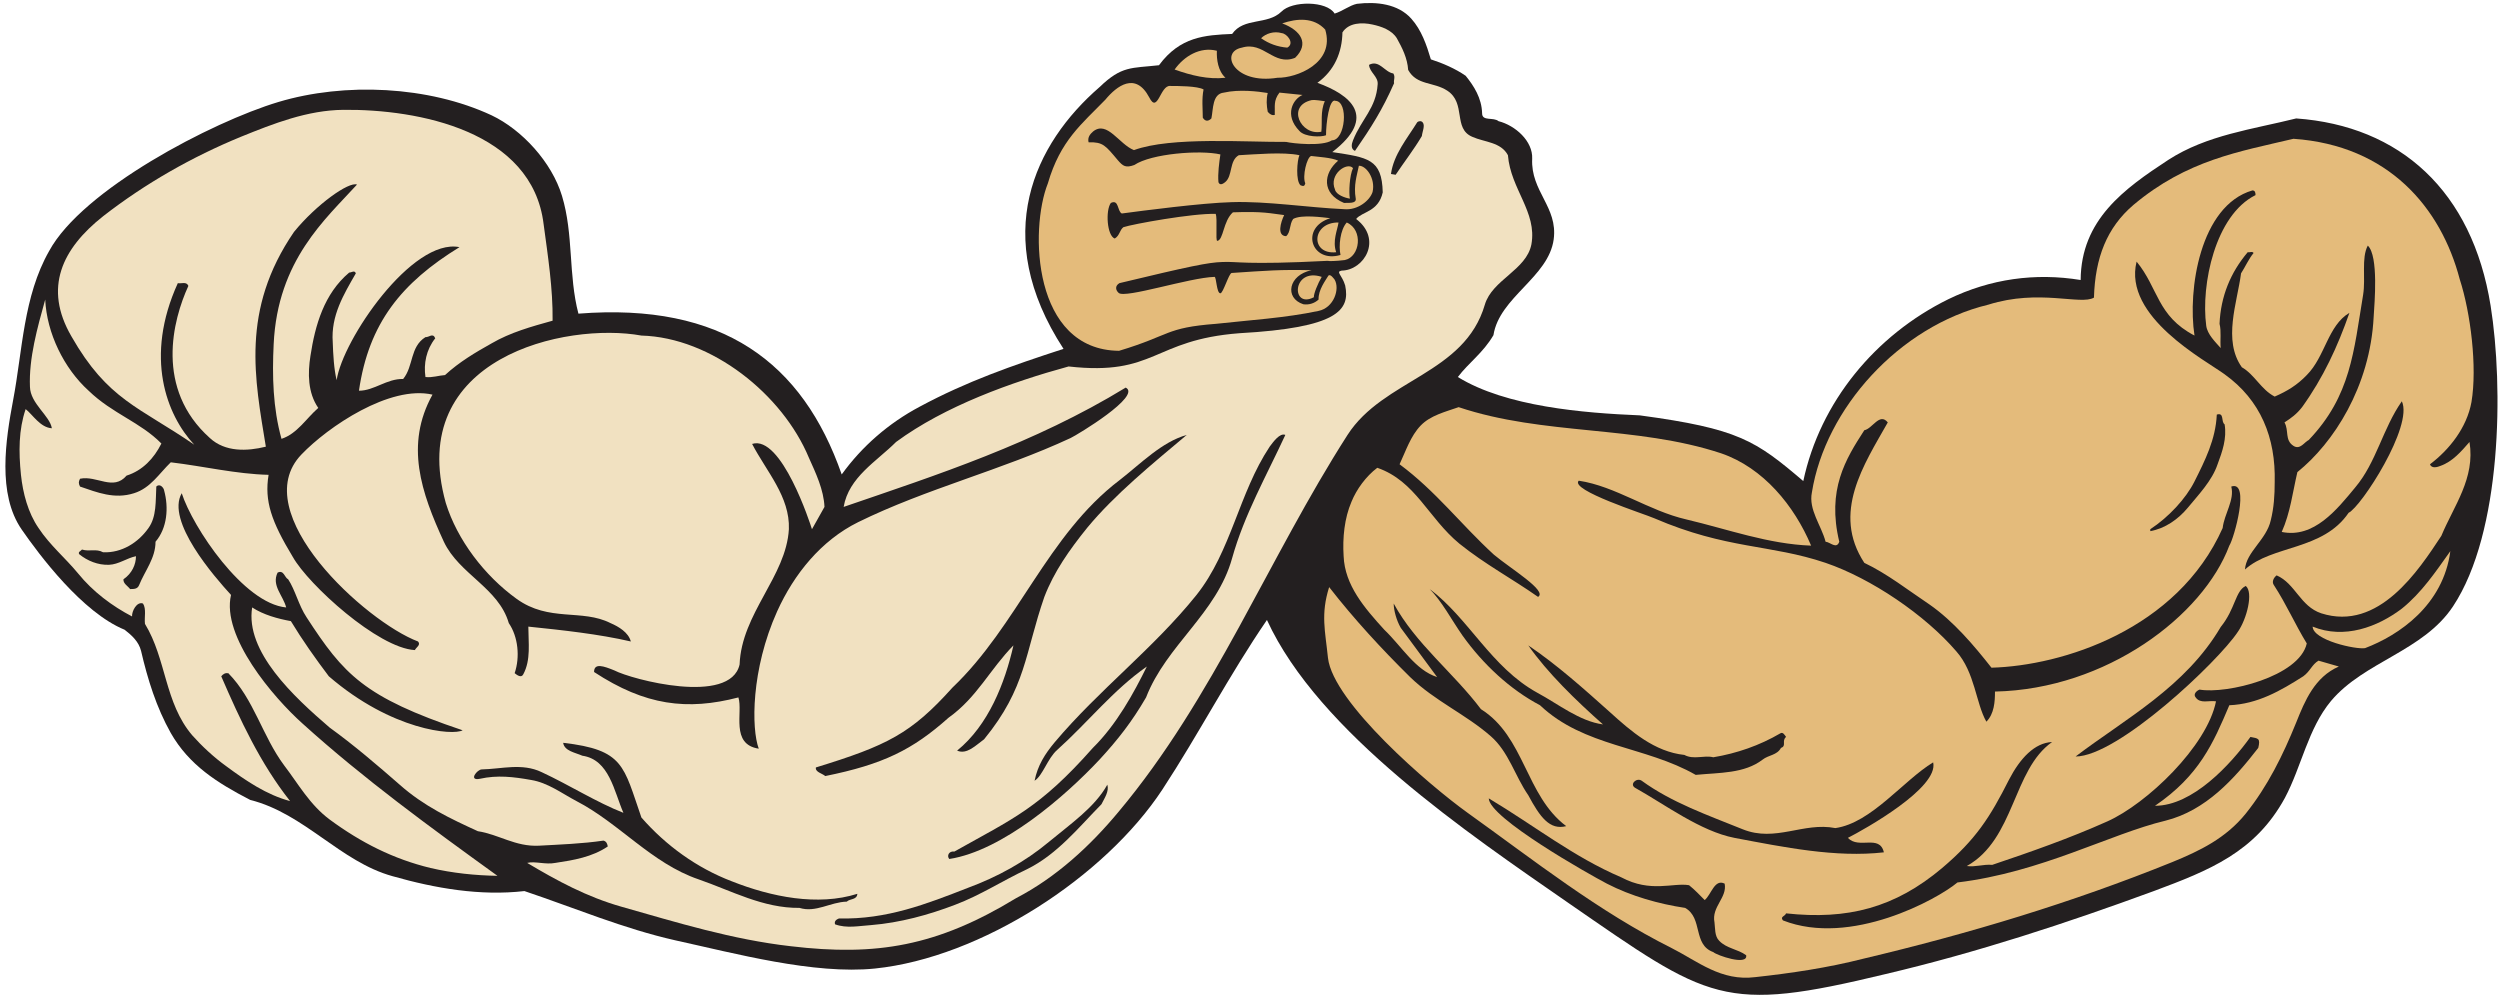 <?xml version="1.0" encoding="UTF-8" standalone="no"?>
<svg
   xmlns:dc="http://purl.org/dc/elements/1.1/"
   xmlns:cc="http://creativecommons.org/ns#"
   xmlns:rdf="http://www.w3.org/1999/02/22-rdf-syntax-ns#"
   xmlns:svg="http://www.w3.org/2000/svg"
   xmlns="http://www.w3.org/2000/svg"
   viewBox="0 0 613.333 245.333"
   height="245.333"
   width="613.333"
   xml:space="preserve"
   id="svg2"
   version="1.1"><defs
     id="defs6" /><g
     transform="matrix(1.333,0,0,-1.333,0,245.333)"
     id="g10"><g
       transform="scale(0.1)"
       id="g12"><path
         id="path14"
         style="fill:#231f20;fill-opacity:1;fill-rule:evenodd;stroke:none"
         d="m 24.16,1104.08 c 17.281,90.72 18.719,190.8 66.238,274.32 61.204,113.04 299.524,237.6 421.922,274.32 122.399,36.72 276.481,29.52 392.399,-24.48 56.16,-26.64 110.881,-86.4 129.601,-148.32 21.6,-71.28 11.52,-145.44 30.24,-216.72 265.68,20.88 412.56,-90 484.56,-295.919 37.44,51.839 86.4,94.319 143.28,124.559 87.12,46.8 169.92,75.6 264.96,106.56 -136.08,208.8 -53.28,378 66.24,481.68 41.04,39.6 58.32,34.56 109.44,40.32 38.88,52.56 84.24,55.44 134.64,57.6 21.6,30.96 64.8,15.84 90.72,41.04 19.44,20.16 83.52,20.16 97.92,-3.6 14.4,4.32 27.36,15.12 41.04,18 36,4.32 75.6,0 100.08,-27.36 18.72,-20.88 28.08,-48.24 36,-74.88 22.32,-7.2 45.36,-17.28 64.08,-30.24 15.12,-18.72 29.52,-41.04 30.24,-69.12 0,-15.12 20.88,-6.48 30.24,-14.4 30.96,-7.92 63.36,-36.72 61.92,-69.12 -2.88,-60.48 47.52,-88.56 39.6,-148.32 -9.36,-69.84 -100.08,-106.56 -110.88,-176.4 -19.44,-33.12 -45.36,-50.4 -65.52,-77.04 88.56,-54.72 231.84,-66.24 334.8,-70.56 181.44,-24.48 213.12,-46.08 300.96,-120.961 30.96,145.441 132.48,268.561 267.12,334.801 77.04,37.44 159.84,48.96 243.36,35.28 0.72,110.88 79.92,167.76 161.28,221.04 71.28,46.08 154.8,56.16 235.44,76.32 190.8,-13.68 324,-133.2 357.84,-344.88 23.76,-149.04 20.88,-416.881 -69.12,-552.959 C 4460.08,641.84 4351.36,623.121 4290.16,550.398 4247.68,499.281 4236.16,430.16 4205.2,371.84 4150.48,271.762 4066.24,238.641 3964,200.48 3801.28,140.719 3638.56,87.441 3470.8,47.84 3169.84,-24.879 3146.8,-1.121 2886.16,178.879 2702.56,306.32 2426.8,492.082 2331.76,699.441 2262.64,598.641 2206.48,489.922 2139.52,387.68 2033.68,226.402 1805.44,78.082 1610.32,57.922 1498,46.398 1351.84,86 1243.12,109.762 c -95.76,21.597 -185.76,59.758 -277.921,90.718 -81.359,-9.359 -164.16,5.04 -242.64,27.36 -96.477,26.64 -162,115.199 -262.079,140.402 -61.199,31.68 -112.32,64.078 -146.16,123.117 -26.64,47.52 -42.48,98.641 -54.718,151.2 -4.321,17.281 -17.282,28.8 -30.243,38.882 C 151.602,713.121 72.398,818.961 40,865.762 -5.359,931.281 10.48,1031.36 24.16,1104.08" /><path
         id="path16"
         style="fill:#f1e1c1;fill-opacity:1;fill-rule:evenodd;stroke:none"
         d="m 47.199,1087.52 c 12.961,-10.08 26.641,-33.84 48.242,-35.28 -3.602,23.04 -39.602,45.36 -40.32,76.32 -2.16,52.56 13.68,108.72 28.078,160.56 2.879,-61.92 34.563,-126.72 79.922,-167.76 43.918,-42.48 95.039,-57.6 133.918,-97.2 -13.68,-27.359 -34.559,-49.68 -64.078,-59.039 -24.481,-28.801 -54.723,0.719 -85.68,-5.762 -2.883,-5.757 -2.883,-8.64 0,-14.398 31.68,-10.801 63.36,-23.762 99.36,-12.242 30.238,9.363 46.078,36 67.679,56.883 60.481,-7.204 120.239,-21.602 180,-23.043 -7.922,-48.239 5.039,-85.68 44.641,-151.2 C 567.762,764.242 695.922,647.602 763.602,644 c 2.16,5.039 11.519,9.359 5.757,15.84 C 673.602,695.84 451.84,896.719 554.801,1004 603.762,1055.12 717.52,1132.16 796,1114.16 744.879,1022 775.121,934.16 816.879,843.441 844.961,783.68 917.68,758.48 936.398,693.68 c 17.282,-25.2 20.883,-62.641 10.801,-92.16 4.321,-3.598 12.242,-9.36 15.84,-2.161 14.402,26.641 9.359,58.321 9.359,87.84 62.642,-6.48 129.602,-13.679 188.642,-27.359 -4.32,16.562 -22.32,27.359 -37.44,33.84 -52.56,26.64 -113.04,1.441 -172.799,44.64 -59.039,42.481 -109.442,108.719 -130.321,176.399 -74.878,267.841 221.04,333.361 360,308.161 129.6,-3.6 259.92,-108.72 308.16,-224.638 12.96,-28.801 27.36,-59.043 28.8,-90.722 l -23.04,-41.04 c -2.88,9.36 -56.16,174.24 -110.16,156.96 26.64,-51.12 69.84,-97.202 67.68,-156.96 -5.04,-87.121 -87.12,-154.8 -90.72,-249.121 -17.28,-75.597 -198.72,-27.359 -230.4,-10.8 -19.44,7.921 -37.44,14.402 -37.44,-2.879 94.32,-61.918 171.36,-71.282 265.68,-46.801 8.64,-27.359 -15.12,-86.399 37.44,-94.32 -13.68,36.722 -14.4,145.441 33.84,252.722 30.96,68.399 80.64,130.321 149.04,164.16 126,61.918 264.24,95.758 390.96,154.799 12.24,5.76 131.76,77.76 101.52,92.88 -168.48,-102.96 -347.04,-160.561 -519.12,-219.6 9.36,54.722 60.48,83.519 96.48,119.52 90,66.24 212.4,110.16 317.52,138.96 160.56,-18 154.08,48.96 314.64,61.2 180.72,10.08 203.76,42.48 194.4,87.84 -5.76,19.44 -18,25.2 -6.48,27.36 41.76,0.72 75.6,57.6 26.64,95.04 10.8,13.68 41.04,12.96 48.96,48.96 -1.44,61.92 -27.36,64.08 -92.88,74.16 84.96,65.52 32.4,105.84 -27.36,127.44 31.68,23.04 45.36,56.16 46.08,92.88 11.52,18 36,18.72 55.44,14.4 16.56,-3.6 35.28,-10.08 44.64,-25.2 10.08,-18 19.44,-36.72 20.88,-58.32 15.84,-28.8 46.8,-21.6 72,-38.16 35.28,-23.04 10.08,-69.84 46.08,-84.96 22.32,-10.08 52.56,-9.36 65.52,-33.84 5.04,-62.64 54,-104.4 43.2,-164.16 -9.36,-47.52 -72,-64.8 -85.68,-110.88 C 2695.36,1151.6 2546.32,1142.96 2480.08,1040 2334.64,813.199 2233.84,555.441 2058.88,346.641 2006.32,283.281 1943.68,225.68 1870.24,187.52 1724.8,98.961 1613.2,80.238 1455.52,98.961 c -108,12.238 -210.24,43.918 -311.76,72.719 -63.36,18 -118.08,47.519 -173.522,80.64 14.403,3.602 33.842,-3.601 51.842,0 33.84,5.039 67.68,10.801 96.48,30.239 -0.72,4.32 -2.16,9.363 -7.92,10.8 -38.88,-5.757 -79.92,-7.199 -118.8,-9.359 -43.199,-2.16 -74.16,20.879 -112.32,26.641 -50.399,23.039 -99.36,46.078 -144,85.679 -40.321,35.282 -84.961,73.442 -128.879,105.121 -66.243,56.879 -155.52,139.68 -142.563,221.039 20.883,-13.679 47.524,-20.878 71.281,-25.199 20.879,-34.562 45.36,-69.121 69.84,-101.519 C 721.121,495.68 834.16,486.32 851.441,496.402 669.281,557.602 632.559,599.359 564.16,704.48 c -14.398,21.602 -20.879,50.399 -33.84,69.84 -6.48,2.879 -7.922,18 -19.441,12.239 -11.52,-23.758 10.082,-41.758 15.84,-64.079 -78.481,7.2 -172.078,147.602 -192.239,210.239 -29.519,-51.117 59.758,-153.36 90.719,-187.199 -18,-76.321 77.762,-188.641 131.762,-236.879 112.32,-101.52 234,-190.082 358.559,-280.082 -41.758,0.722 -82.801,5.043 -123.122,14.402 -68.398,16.559 -128.16,46.801 -185.757,89.281 -36.719,27.36 -57.602,65.52 -83.52,99.36 -40.32,54 -55.441,121.679 -102.961,169.918 -5.762,0.722 -9.359,-1.438 -12.961,-5.758 34.563,-79.922 72,-160.563 126.723,-229.68 -43.203,11.52 -81.363,37.438 -117.363,64.078 -23.039,16.559 -45.36,37.442 -62.637,56.879 -51.121,59.762 -47.524,140.402 -87.121,205.203 -1.442,12.238 2.879,27.36 -3.602,37.438 -11.519,4.32 -20.879,-14.399 -20.16,-23.758 -36,18.719 -72,45.359 -99.359,79.199 -23.758,28.801 -51.84,51.84 -72.719,83.52 -19.441,28.078 -28.801,64.078 -32.402,97.918 -4.32,42.481 -4.32,82.801 8.641,120.961" /><path
         id="path18"
         style="fill:#f1e1c1;fill-opacity:1;fill-rule:evenodd;stroke:none"
         d="m 189.762,1442.48 c 77.758,60.48 164.16,109.44 253.437,146.16 60.481,24.48 122.403,48.96 188.641,49.68 138.238,1.44 347.762,-38.88 368.64,-210.24 7.92,-59.04 17.28,-118.8 16.56,-177.84 -38.88,-10.8 -77.759,-21.6 -112.321,-41.76 -29.52,-16.56 -59.039,-33.84 -85.68,-58.32 -11.519,-0.72 -23.039,-5.04 -36,-3.6 -3.598,24.48 1.441,50.4 18,71.28 -4.32,10.8 -11.519,1.44 -18,2.16 -28.801,-18 -21.598,-53.28 -41.039,-77.04 -30.238,0.72 -53.281,-21.6 -81.359,-21.6 18,124.56 78.48,198.72 185.039,264.24 -87.121,17.28 -215.282,-170.64 -226.078,-244.8 -5.043,20.16 -6.481,48.24 -7.204,69.84 -3.597,48.96 20.161,87.84 42.481,126.72 -2.16,6.48 -7.918,1.44 -12.238,1.44 -46.082,-38.88 -62.641,-96.48 -71.282,-153.36 -5.039,-31.68 -5.039,-67.68 14.403,-95.76 -22.321,-19.44 -38.883,-47.52 -67.684,-56.88 -15.84,56.88 -17.277,115.92 -14.398,174.24 7.199,154.8 95.761,230.4 153.359,293.76 -15.117,5.76 -74.879,-36.72 -115.918,-87.12 -98.641,-144 -72,-271.44 -51.84,-395.28 -34.562,-8.64 -74.883,-10.08 -102.961,15.84 -101.519,90.72 -68.398,217.44 -39.601,280.08 -3.598,8.64 -12.957,3.6 -19.438,5.04 -61.922,-136.08 -20.883,-242.64 30.239,-297.36 -101.52,69.84 -159.122,82.08 -226.079,199.44 -51.839,89.28 -17.281,161.28 58.321,221.04" /><path
         id="path20"
         style="fill:#231f20;fill-opacity:1;fill-rule:evenodd;stroke:none"
         d="m 150.879,829.039 c 14.402,-4.32 25.922,2.16 38.883,-5.039 34.558,-1.441 64.797,18 83.519,44.641 15.117,20.879 12.957,49.679 14.399,76.32 6.48,6.48 13.679,-2.16 14.398,-7.199 8.641,-31.68 5.762,-69.121 -15.84,-94.321 0,-30.242 -19.437,-53.281 -30.238,-79.921 -2.879,-7.2 -9.359,-7.2 -16.559,-7.2 -4.32,5.762 -12.961,10.082 -12.242,18 15.84,10.801 23.039,27.36 23.039,42.481 -17.277,-3.602 -31.679,-15.121 -49.679,-15.84 -20.161,-0.723 -39.598,7.199 -54.719,19.437 -2.879,4.321 2.879,5.762 5.039,8.641" /><path
         id="path22"
         style="fill:#231f20;fill-opacity:1;fill-rule:evenodd;stroke:none"
         d="m 886.719,424.398 c 36.722,0.723 74.16,12.243 110.16,-5.039 51.121,-23.757 100.801,-55.437 150.481,-74.879 -17.28,39.602 -25.92,97.918 -75.6,105.122 -12.96,5.757 -33.12,8.64 -35.28,23.757 112.32,-12.961 110.88,-42.48 144,-137.519 45.36,-51.84 102.24,-92.879 166.32,-117.36 72.72,-28.8 158.4,-46.082 231.12,-23.039 -0.72,-11.519 -13.68,-8.64 -19.44,-14.402 -30.24,-0.719 -56.88,-20.879 -87.12,-11.519 -66.96,-0.719 -125.28,31.679 -185.76,52.562 -86.4,29.52 -145.44,102.957 -224.64,144 -27.36,14.398 -52.56,33.84 -83.519,38.879 -32.402,5.758 -61.921,9.359 -94.32,2.16 -21.601,-4.32 -5.043,17.277 3.598,17.277" /><path
         id="path24"
         style="fill:#231f20;fill-opacity:1;fill-rule:evenodd;stroke:none"
         d="m 1501.6,428 c 131.04,40.32 174.96,61.922 251.28,146.879 120.24,114.48 174.24,280.801 308.16,382.32 38.88,30.242 77.04,69.841 123.12,82.801 -63.36,-53.281 -133.2,-110.16 -183.6,-171.359 -32.4,-40.321 -60.48,-79.922 -78.48,-126.719 -36,-103.68 -33.12,-167.043 -110.88,-262.082 -15.12,-10.801 -31.68,-28.801 -49.68,-20.879 57.6,46.801 87.84,123.84 103.68,193.68 -43.2,-43.922 -66.96,-95.762 -119.52,-133.2 -66.24,-59.043 -120.24,-85.679 -226.8,-107.281 -5.76,5.039 -18.72,7.199 -17.28,15.84" /><path
         id="path26"
         style="fill:#231f20;fill-opacity:1;fill-rule:evenodd;stroke:none"
         d="m 1544.08,150.082 c 87.84,-2.16 161.28,26.637 236.88,56.156 54.72,20.164 105.84,48.242 149.76,84.961 38.88,32.403 84.24,63.36 107.28,105.121 3.6,-12.238 -5.04,-24.48 -10.8,-36 -41.76,-42.48 -81.36,-92.16 -136.8,-119.519 -46.08,-21.602 -84.96,-47.52 -132.48,-65.52 -48.96,-18.722 -101.52,-33.121 -154.8,-37.441 -22.32,-1.438 -44.64,-6.481 -66.24,1.441 -2.16,6.481 3.6,9.36 7.2,10.801" /><path
         id="path28"
         style="fill:#231f20;fill-opacity:1;fill-rule:evenodd;stroke:none"
         d="m 1756.48,273.199 c 107.28,60.481 156.24,79.199 254.88,190.801 43.92,43.199 75.6,101.52 99.36,149.762 C 2048.8,570.559 2002,510.801 1945.84,460.398 c -18,-15.839 -26.64,-47.519 -41.76,-56.878 5.76,28.082 18.72,48.96 37.44,71.281 81.36,96.48 181.44,172.078 260.64,270.719 64.08,80.64 77.76,187.199 134.64,272.88 6.48,8.64 18.72,25.92 28.8,21.6 -34.56,-74.879 -75.6,-146.879 -97.92,-226.801 -28.08,-101.519 -120.96,-159.84 -158.4,-256.32 -25.92,-44.637 -51.84,-77.758 -85.68,-114.481 -63.36,-67.679 -178.56,-167.757 -276.48,-182.878 -5.04,5.761 -0.72,15.121 9.36,13.679" /><path
         id="path30"
         style="fill:#231f20;fill-opacity:1;fill-rule:evenodd;stroke:none"
         d="m 2046.64,1451.12 c 10.8,-15.84 38.88,-28.08 32.4,-49.68 -10.08,1.44 -17.28,10.8 -27.36,12.24 -23.76,12.24 -28.8,-30.24 -49.68,-15.84 7.2,16.56 16.56,54.72 44.64,53.28" /><path
         id="path32"
         style="fill:#231f20;fill-opacity:1;fill-rule:evenodd;stroke:none"
         d="m 2039.44,1312.16 c 5.76,0 18,1.44 22.32,5.76 19.44,5.04 32.4,-26.64 27.36,-33.84 -13.68,7.92 -61.92,5.76 -49.68,28.08" /><path
         id="path34"
         style="fill:#e4bb7b;fill-opacity:1;fill-rule:evenodd;stroke:none"
         d="m 2239.6,1747.04 c -0.72,-15.84 2.16,-37.44 15.84,-49.68 -31.68,-3.6 -63.36,4.32 -93.6,15.12 17.28,24.48 46.8,42.48 77.76,34.56" /><path
         id="path36"
         style="fill:#e4bb7b;fill-opacity:1;fill-rule:evenodd;stroke:none"
         d="m 2285.68,1752.8 c 40.32,12.24 58.32,-34.56 97.92,-18.72 26.64,25.92 10.8,50.4 -23.76,63.36 27.36,9.36 58.32,11.52 79.2,-11.52 18.72,-61.92 -53.28,-89.28 -87.84,-88.56 -80.64,-12.96 -107.28,47.52 -65.52,55.44" /><path
         id="path38"
         style="fill:#e4bb7b;fill-opacity:1;fill-rule:evenodd;stroke:none"
         d="m 2359.12,1779.44 c 9.36,-0.72 24.48,-18.72 10.08,-26.64 -18,1.44 -33.84,7.2 -48.24,17.28 8.64,8.64 23.76,13.68 38.16,9.36" /><path
         id="path40"
         style="fill:#e4bb7b;fill-opacity:1;fill-rule:evenodd;stroke:none"
         d="m 2432.56,1330.88 c -7.2,-12.24 -15.12,-31.68 -14.4,-37.44 -42.48,-22.32 -40.32,55.44 14.4,37.44" /><path
         id="path42"
         style="fill:#e4bb7b;fill-opacity:1;fill-rule:evenodd;stroke:none"
         d="m 2414.56,1656.32 c 5.04,0.72 18.72,-1.44 23.76,-2.16 -8.64,-18.72 -4.32,-40.32 -6.48,-56.16 -38.16,-7.92 -64.8,48.24 -17.28,58.32" /><path
         id="path44"
         style="fill:#e4bb7b;fill-opacity:1;fill-rule:evenodd;stroke:none"
         d="m 2463.52,1430.96 c -2.16,-14.4 -11.52,-33.84 -4.32,-54.72 -48.24,-5.04 -45.36,55.44 4.32,54.72" /><path
         id="path46"
         style="fill:#e4bb7b;fill-opacity:1;fill-rule:evenodd;stroke:none"
         d="m 2490.16,1531.04 c -6.48,-13.68 -7.92,-44.64 -5.76,-56.16 -9.36,1.44 -25.2,7.2 -27.36,16.56 -12.24,28.8 23.04,51.84 33.12,39.6" /><path
         id="path48"
         style="fill:#e4bb7b;fill-opacity:1;fill-rule:evenodd;stroke:none"
         d="m 2446.24,759.922 c 45.36,-58.32 96.48,-113.762 149.04,-165.602 45.36,-43.922 102.24,-68.398 148.32,-108.718 33.12,-28.801 44.64,-73.442 69.12,-108.723 21.6,-40.32 39.6,-64.797 69.84,-56.879 -74.88,56.16 -76.32,164.879 -156.96,215.281 -50.4,66.961 -120.24,120.239 -160.56,194.399 0,-12.239 5.04,-30.961 12.96,-44.641 l 66.96,-90.719 c -40.32,12.961 -64.8,56.16 -97.2,87.121 -36.72,40.321 -72.72,82.079 -74.88,135.36 -2.16,33.84 1.44,69.84 14.4,100.078 9.36,23.043 26.64,46.801 47.52,62.641 70.56,-24.481 93.6,-92.161 151.2,-139.68 47.52,-38.16 96.48,-64.078 144.72,-97.918 18,10.797 -50.4,51.84 -81.36,77.758 -61.2,56.16 -106.56,116.64 -173.52,166.32 11.52,24.48 20.16,51.84 38.88,71.28 18,18.72 45.36,25.2 69.84,33.84 156.96,-52.56 326.16,-33.12 483.12,-84.96 77.76,-26.64 134.64,-96.48 165.6,-169.922 -79.2,2.883 -153.36,30.242 -229.68,48.242 -69.12,15.84 -130.32,61.2 -198,71.282 -17.28,-17.282 120.96,-61.203 138.96,-69.121 133.92,-57.602 213.12,-47.52 315.36,-82.082 84.24,-28.797 182.88,-95.758 240.48,-162.719 34.56,-38.879 36,-95.758 55.44,-129.598 14.4,14.399 15.84,36.719 15.84,55.438 205.2,4.32 383.04,139.679 431.28,268.558 8.64,12.961 38.88,120.961 3.6,108.723 6.48,-24.481 -12.96,-50.402 -15.84,-76.32 -83.52,-187.2 -295.2,-253.442 -425.52,-257.039 -31.68,40.32 -69.84,85.679 -114.48,116.64 -38.88,25.918 -77.04,56.156 -119.52,76.317 -60.48,92.16 -0.72,180.722 43.2,258.481 -15.12,18.72 -28.08,-11.52 -43.2,-14.4 -34.56,-53.281 -69.12,-109.441 -46.08,-205.199 -5.04,-14.402 -16.56,-0.722 -25.2,0 -7.92,30.239 -31.68,59.039 -25.2,90.719 24.48,154.08 160.56,306 324.72,345.6 93.6,29.52 169.92,-1.44 194.4,12.96 2.16,73.44 23.76,128.88 72.72,170.64 98.64,82.8 194.4,97.92 294.48,121.68 174.96,-12.24 271.44,-126.72 306,-258.48 20.16,-61.92 32.4,-162 21.6,-226.08 -8.64,-47.52 -41.04,-87.84 -76.32,-114.48 2.88,-8.641 14.4,-5.039 19.44,-2.879 22.32,7.918 38.16,26.639 53.28,43.919 10.8,-66.958 -28.8,-117.36 -51.84,-172.798 C 4451.44,790.879 4378,677.84 4272.16,711.68 c -38.88,12.961 -47.52,54.722 -82.08,69.84 -5.76,-4.321 -9.36,-12.239 -5.04,-18 23.04,-35.278 38.88,-72 60.48,-107.282 -13.68,-61.199 -147.6,-93.597 -197.28,-84.957 -5.76,-2.16 -12.24,-8.64 -7.2,-14.402 8.64,-12.238 24.48,-5.039 37.44,-7.199 -16.56,-82.801 -127.44,-188.641 -200.16,-221.039 -69.12,-30.961 -141.12,-56.161 -211.68,-79.922 -16.56,1.441 -30.24,-4.321 -46.8,-2.16 88.56,49.679 84.24,177.121 156.96,228.242 -32.4,-1.442 -59.04,-30.242 -79.2,-69.121 -35.28,-69.84 -61.2,-110.16 -123.12,-162.719 -87.12,-73.441 -174.24,-95.762 -287.28,-83.52 -2.16,-5.761 -11.52,-5.761 -5.76,-12.961 124.56,-48.961 284.4,38.879 321.12,69.84 154.8,18.719 280.8,89.282 383.04,113.762 74.16,18.719 126,76.32 170.64,133.918 4.32,18 0,17.281 -14.4,20.16 -36.72,-51.121 -106.56,-126.719 -175.68,-126.719 81.36,55.438 107.28,115.2 136.8,185.039 51.84,2.161 94.32,26.641 136.08,53.282 12.96,9.359 15.84,21.597 28.08,28.797 12.24,-3.598 25.2,-7.2 37.44,-10.797 -44.64,-19.442 -62.64,-63.364 -78.48,-102.961 C 4201.6,450.32 4173.52,393.441 4133.2,343.039 4096.48,297.68 4048.96,274.641 3997.84,253.762 3812.8,178.879 3623.44,122 3429.04,75.922 3364.24,59.359 3296.56,49.281 3230.32,42.082 3167.68,34.16 3125.2,70.879 3076.96,95.359 2941.6,163.039 2822.8,257.359 2701.12,344.48 c -71.28,51.122 -247.68,203.04 -257.04,285.122 -5.04,49.679 -13.68,79.918 2.16,130.32" /><path
         id="path50"
         style="fill:#231f20;fill-opacity:1;fill-rule:evenodd;stroke:none"
         d="m 2535.52,1685.12 c 1.44,14.4 -15.12,22.32 -15.84,36 18.72,10.08 28.8,-13.68 44.64,-15.84 4.32,-6.48 0,-12.96 1.44,-18 -21.6,-48.96 -41.76,-80.64 -72,-124.56 -7.92,3.6 -6.48,12.24 -3.6,19.44 15.84,39.6 42.48,59.04 45.36,102.96" /><path
         id="path52"
         style="fill:#231f20;fill-opacity:1;fill-rule:evenodd;stroke:none"
         d="m 2608.24,1615.28 c 2.88,2.88 7.92,2.88 10.08,0 5.04,-5.76 -0.72,-17.28 -1.44,-25.2 -14.4,-24.48 -32.4,-47.52 -48.24,-71.28 l -8.64,1.44 c 5.04,36 29.52,64.8 48.24,95.04" /><path
         id="path54"
         style="fill:#231f20;fill-opacity:1;fill-rule:evenodd;stroke:none"
         d="m 2631.28,756.32 c 72,-54 113.04,-144 198,-190.8 38.88,-20.879 77.76,-52.559 120.96,-58.321 -49.68,43.922 -102.24,95.043 -137.52,145.442 53.28,-36 102.24,-79.922 149.76,-122.403 39.6,-35.996 82.8,-73.437 137.52,-79.199 17.28,-9.359 36,0 53.28,-4.32 43.2,7.203 84.96,21.601 123.12,43.922 5.04,3.601 8.64,-3.602 10.8,-6.481 -8.64,-7.199 1.44,-16.558 -9.36,-20.16 -7.2,-13.68 -23.04,-12.961 -33.84,-21.602 -33.84,-25.918 -79.2,-23.757 -123.12,-28.078 -92.88,53.282 -205.2,51.121 -286.56,128.16 -54.72,28.801 -104.4,74.879 -142.56,128.161 -20.16,28.8 -38.16,63.359 -60.48,85.679" /><path
         id="path56"
         style="fill:#231f20;fill-opacity:1;fill-rule:evenodd;stroke:none"
         d="m 2740,371.121 c 84.24,-50.402 156.24,-108 244.08,-145.441 54,-28.801 95.04,-9.36 124.56,-14.399 10.8,-8.64 19.44,-18 28.8,-27.359 12.24,10.078 18,39.598 36.72,30.238 5.04,-25.918 -24.48,-42.48 -18.72,-71.281 1.44,-10.797 0,-25.199 8.64,-33.84 13.68,-14.398 33.84,-15.117 49.68,-26.641 3.6,-20.16 -54.72,0 -60.48,5.762 -38.16,13.68 -18.72,62.641 -51.84,81.36 -48.24,7.199 -99.36,21.601 -144,44.64 -33.12,17.281 -216.72,120.961 -217.44,156.961" /><path
         id="path58"
         style="fill:#231f20;fill-opacity:1;fill-rule:evenodd;stroke:none"
         d="m 3021.52,403.52 c 55.44,-40.321 121.68,-63.36 185.76,-89.278 60.48,-24.48 111.6,13.68 170.64,2.16 66.24,9.36 125.28,87.84 180,120.957 10.8,-46.8 -126,-123.117 -156.96,-138.961 20.16,-21.597 58.32,7.204 66.24,-26.636 -88.56,-10.082 -183.6,9.359 -275.04,26.636 -62.64,12.243 -127.44,61.204 -182.88,92.161 -10.8,6.48 2.88,19.441 12.24,12.961" /><path
         id="path60"
         style="fill:#231f20;fill-opacity:1;fill-rule:evenodd;stroke:none"
         d="m 3820,448.16 c 92.16,69.84 202.32,128.16 267.12,238.32 27.36,33.84 26.64,66.239 46.08,75.602 14.4,-11.523 2.16,-60.48 -14.4,-84.242 -36,-54.719 -221.04,-229.68 -298.8,-229.68" /><path
         id="path62"
         style="fill:#231f20;fill-opacity:1;fill-rule:evenodd;stroke:none"
         d="m 3932.32,1358.96 c 40.32,-48.96 37.44,-100.08 106.56,-136.08 -12.96,83.52 10.08,239.04 106.56,267.12 5.04,0 5.76,-4.32 5.76,-8.64 -74.16,-36.72 -100.8,-164.88 -90.72,-240.48 2.16,-15.84 16.56,-29.52 26.64,-41.04 -1.44,14.4 1.44,30.96 -2.16,44.64 2.16,50.4 20.16,94.32 51.84,131.76 3.6,-0.72 8.64,2.16 10.8,-1.44 -9.36,-11.52 -15.12,-25.2 -23.04,-37.44 -7.2,-54.72 -33.84,-123.12 1.44,-172.8 23.76,-13.68 35.28,-41.04 60.48,-54 23.04,10.08 41.04,20.88 59.04,39.6 33.84,33.84 38.88,91.44 78.48,114.48 -21.6,-61.92 -48.24,-119.52 -87.12,-173.52 -10.08,-12.96 -20.16,-20.16 -32.4,-28.08 8.64,-15.12 0,-32.4 16.56,-43.2 12.24,-7.92 20.16,7.2 28.08,10.8 77.76,81.36 82.8,163.44 100.08,267.12 5.04,30.96 -3.6,67.68 8.64,90.72 20.16,-19.44 12.24,-106.56 10.8,-131.04 -6.48,-128.88 -74.16,-232.56 -140.4,-285.838 -8.64,-36.723 -12.96,-74.883 -28.8,-110.161 59.04,-12.242 101.52,41.039 135.36,82.079 38.88,46.082 50.4,108 85.68,158.4 21.6,-45.36 -74.88,-194.4 -97.92,-205.201 -47.52,-69.84 -140.4,-59.039 -190.8,-104.399 2.16,32.399 39.6,54.719 47.52,90.719 5.76,23.043 7.2,46.082 7.2,69.84 2.16,82.081 -25.92,151.201 -92.16,198.721 -35.28,25.92 -187.2,105.84 -162,207.36" /><path
         id="path64"
         style="fill:#231f20;fill-opacity:1;fill-rule:evenodd;stroke:none"
         d="m 3957.52,866.48 c 33.12,21.602 65.52,56.161 81.36,87.84 19.44,38.879 38.88,77.04 41.04,123.12 14.4,4.32 7.2,-12.96 14.4,-18 4.32,-25.92 -4.32,-50.4 -12.96,-73.44 -10.08,-30.238 -35.28,-56.16 -54.72,-79.918 -18,-21.602 -41.76,-38.16 -69.12,-43.203 v 3.601" /><path
         id="path66"
         style="fill:#e4bb7b;fill-opacity:1;fill-rule:evenodd;stroke:none"
         d="m 4256.32,687.199 c 58.32,-23.758 119.52,-0.719 164.16,33.121 36.72,29.52 62.64,68.399 89.28,105.84 -12.96,-99.359 -94.32,-154.801 -156.96,-178.558 -16.56,-2.883 -95.76,14.398 -96.48,39.597" /><path
         id="path68"
         style="fill:#e4bb7b;fill-opacity:1;fill-rule:evenodd;stroke:none"
         d="m 2478.64,1430.96 c 30.96,-13.68 24.48,-63.36 -3.6,-69.12 -17.28,-2.16 -29.52,-2.16 -31.68,-1.44 -154.08,-7.92 -165.6,-0.72 -193.68,-2.16 -25.92,-0.72 -60.48,-7.92 -189.36,-38.88 -8.64,-5.04 -7.2,-12.96 -1.44,-18 11.52,-10.8 129.6,28.08 176.4,29.52 3.6,0 3.6,-30.24 10.8,-30.24 5.04,0 15.84,37.44 20.88,37.44 65.52,4.32 88.56,6.48 146.88,5.04 -42.48,-8.64 -50.4,-51.12 -15.12,-62.64 10.08,-1.44 20.16,1.44 28.08,8.64 -0.72,18 12.96,35.28 18,43.92 3.6,4.32 10.8,-6.48 11.52,-7.2 10.08,-17.28 -1.44,-51.84 -29.52,-57.6 -60.48,-12.96 -130.32,-17.28 -188.64,-23.76 -94.32,-7.2 -82.8,-20.88 -178.56,-49.68 -159.12,1.44 -164.88,223.2 -131.04,308.16 23.04,79.2 62.64,109.44 105.84,154.08 20.88,25.2 55.44,51.84 80.64,4.32 15.84,-31.68 20.16,23.04 38.88,20.88 12.96,0 50.4,0 61.2,-6.48 -3.6,-17.28 -1.44,-36 -1.44,-51.84 4.32,-7.2 10.08,-7.2 15.84,-1.44 3.6,17.28 1.44,45.36 23.04,47.52 28.08,6.48 63.36,2.16 80.64,-0.72 -2.88,-11.52 -2.16,-23.04 0,-34.56 3.6,-4.32 7.92,-7.2 12.96,-5.76 0.72,15.84 -2.88,25.92 8.64,41.04 l 42.48,-4.32 c -17.28,-7.2 -34.56,-36.72 -5.76,-66.24 10.08,-11.52 40.32,-11.52 48.96,-7.92 0,21.6 5.76,68.4 17.28,63.36 24.48,-0.72 18.72,-72.72 -6.48,-72.72 -17.28,-11.52 -72.72,-5.76 -84.24,-2.88 -71.28,-0.72 -211.68,10.08 -280.08,-15.12 -27.36,10.8 -48.96,54.72 -74.88,34.56 -5.76,-5.04 -10.8,-10.8 -8.64,-20.16 26.64,0.72 30.96,-5.76 54,-33.12 9.36,-10.8 14.4,-14.4 30.24,-8.64 30.96,20.88 120.96,28.08 158.4,19.44 -2.16,-14.4 -5.04,-35.28 -3.6,-51.12 2.88,-7.2 9.36,-2.16 12.24,0 14.4,11.52 7.2,39.6 25.2,49.68 28.8,1.44 82.08,6.48 111.6,0 -4.32,-9.36 -7.2,-47.52 2.16,-55.44 5.76,-2.16 7.2,-1.44 8.64,3.6 -5.76,12.96 2.88,48.24 10.8,50.4 10.8,-1.44 38.16,-2.88 49.68,-8.64 -27.36,-23.04 -30.96,-60.48 10.8,-77.76 6.48,0.72 23.04,-2.16 21.6,7.92 -4.32,24.48 2.16,42.48 5.76,60.48 12.96,0.72 30.96,-23.04 25.2,-48.24 -5.04,-15.84 -27.36,-33.84 -51.84,-31.68 -65.52,2.88 -143.28,15.12 -207.36,12.96 -54.72,-1.44 -164.88,-15.84 -202.32,-20.88 -8.64,4.32 -5.04,26.64 -20.16,19.44 -10.08,-13.68 -7.2,-60.48 7.2,-65.52 9.36,5.76 8.64,15.12 15.84,20.88 17.28,5.76 128.16,25.92 169.92,24.48 3.6,-8.64 -0.72,-49.68 2.88,-49.68 11.52,1.44 10.8,36.72 28.8,52.56 56.88,2.16 69.12,-2.16 94.32,-5.04 -6.48,-13.68 -13.68,-38.16 3.6,-38.88 8.64,7.2 5.76,21.6 12.96,31.68 15.12,8.64 54.72,2.88 68.4,1.44 -56.16,-17.28 -35.28,-83.52 18.72,-67.68 -3.6,16.56 -0.72,46.08 11.52,59.76" /></g></g></svg>